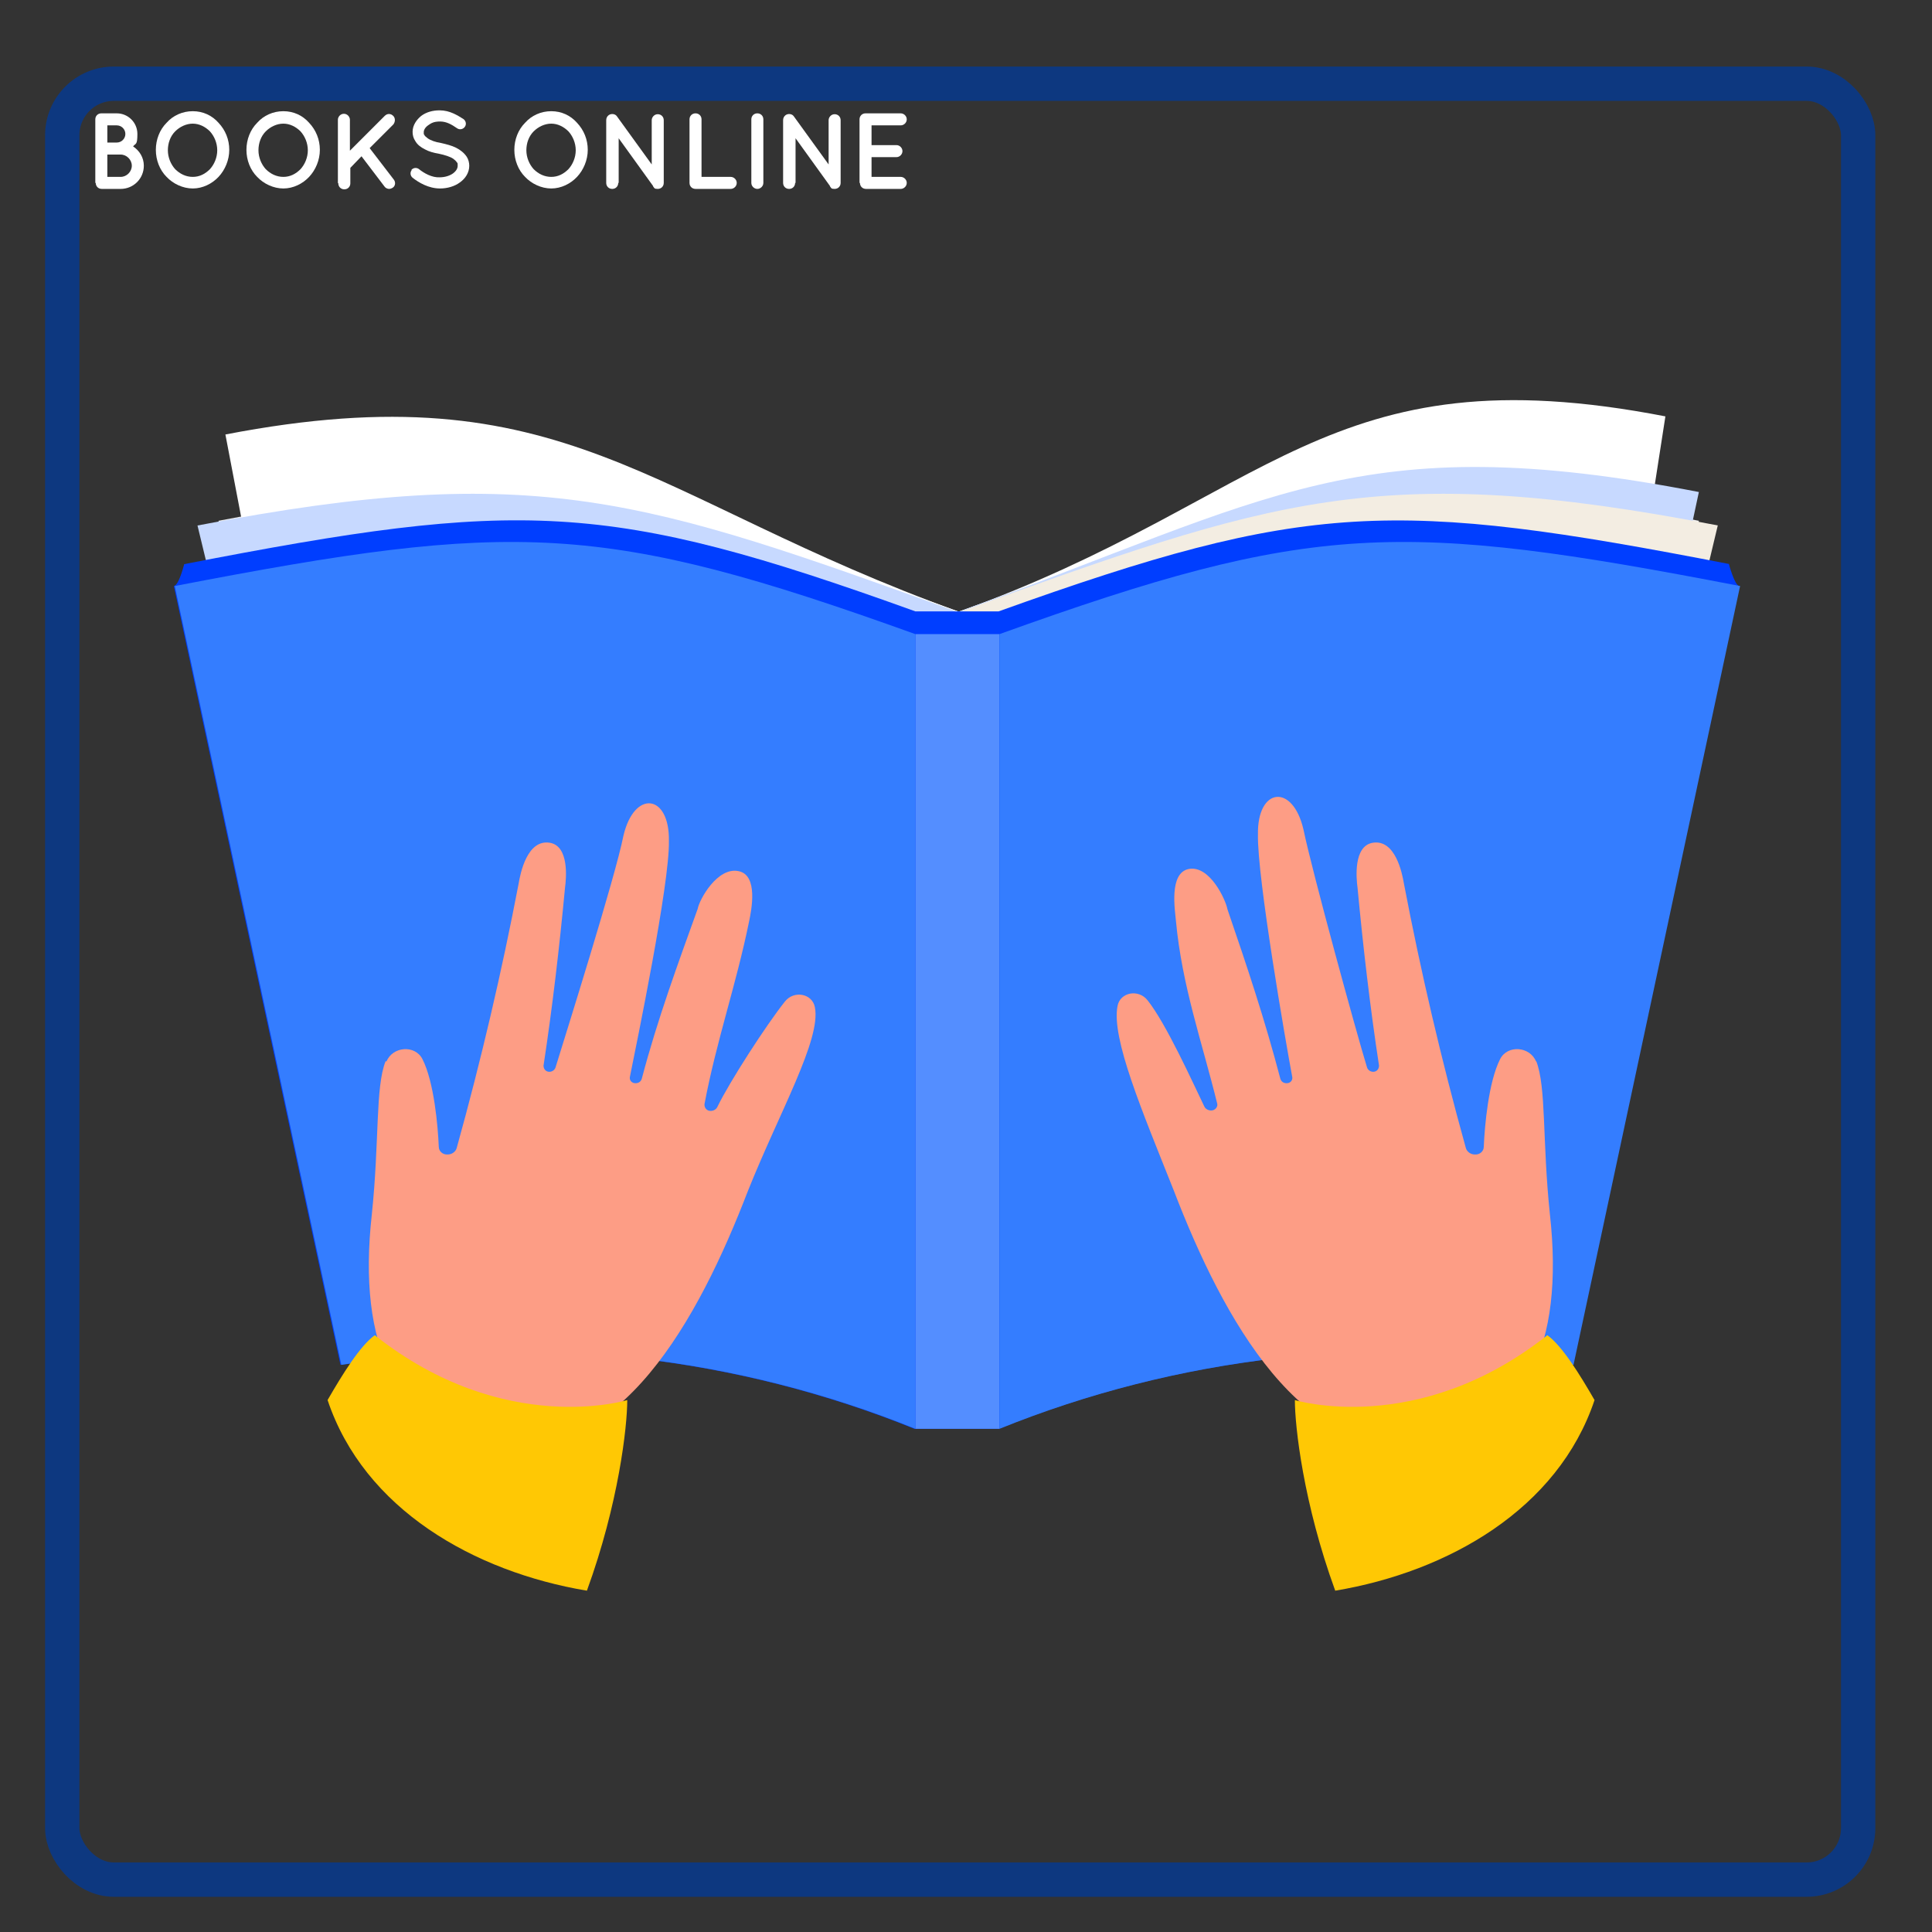 <?xml version="1.0" encoding="UTF-8"?>
<svg id="Layer_1" xmlns="http://www.w3.org/2000/svg" version="1.1" xmlns:xlink="http://www.w3.org/1999/xlink" viewBox="0 0 450 450">
  <rect x="0" y="0" width="450" height="450" fill="#333333" stroke="none"/>
  <!-- Generator: Adobe Illustrator 29.3.1, SVG Export Plug-In . SVG Version: 2.1.0 Build 151)  -->
  <defs>
    <style>
      .st0 {
        fill: #fff;
      }

      .st1 {
        fill: #f0f0f0;
      }

      .st2, .st3 {
        fill: none;
      }

      .st4 {
        fill: #003eff;
      }

      .st5 {
        fill: #347dff;
      }

      .st6 {
        fill: #ffc804;
      }

      .st3 {
        stroke: #0d3880;
        stroke-miterlimit: 10;
        stroke-width: 8px;
      }

      .st7 {
        fill: #548eff;
      }

      .st8 {
        fill: #c7d9ff;
      }

      .st9 {
        fill: #f3ede2;
      }

      .st10 {
        clip-path: url(#clippath);
      }

      .st11 {
        fill: #fd9d85;
      }
    </style>
    <clipPath id="clippath">
      <circle class="st2" cx="225" cy="249.2" r="243.2"/>
    </clipPath>
  </defs>
  <g>
    <path class="st0" d="M22.2,42.6v-14.8c0-.8.6-1.4,1.4-1.4h3.6c2.6,0,4.8,2.1,4.8,4.8s-.4,2.1-1,2.9c1.5,1,2.5,2.6,2.5,4.5,0,3-2.4,5.4-5.4,5.4h-4.4c-.8,0-1.4-.6-1.4-1.4,0,0-.1,0-.1,0ZM25,33.2h2.2c1.1,0,2-.9,2-2s-.9-2-2-2h-2.2v4ZM25,41.2h3.1c1.4,0,2.6-1.2,2.6-2.6s-1.2-2.6-2.6-2.6h-3.1s0,5.2,0,5.2Z"/>
    <path class="st0" d="M50.9,28.6c1.6,1.7,2.5,3.9,2.5,6.3s-1,4.7-2.5,6.3-3.7,2.7-6,2.7-4.6-1.1-6.1-2.7c-1.6-1.6-2.5-3.9-2.5-6.3s.9-4.7,2.5-6.3c1.5-1.7,3.7-2.7,6.1-2.7s4.5,1,6,2.7ZM50.6,35c0-1.7-.7-3.3-1.7-4.4-1.1-1.1-2.5-1.8-4-1.8s-3,.7-4.1,1.8c-1.1,1.1-1.7,2.7-1.7,4.4s.7,3.3,1.7,4.4c1.1,1.1,2.5,1.8,4.1,1.8s2.9-.7,4-1.8c1-1.1,1.7-2.7,1.7-4.4Z"/>
    <path class="st0" d="M72,28.6c1.6,1.7,2.5,3.9,2.5,6.3s-1,4.7-2.5,6.3-3.7,2.7-6,2.7-4.6-1.1-6.1-2.7c-1.6-1.6-2.5-3.9-2.5-6.3s.9-4.7,2.5-6.3c1.5-1.7,3.7-2.7,6.1-2.7s4.5,1,6,2.7ZM71.7,35c0-1.7-.7-3.3-1.7-4.4-1.1-1.1-2.5-1.8-4-1.8s-3,.7-4.1,1.8c-1.1,1.1-1.7,2.7-1.7,4.4s.7,3.3,1.7,4.4c1.1,1.1,2.5,1.8,4.1,1.8s2.9-.7,4-1.8c1-1.1,1.7-2.7,1.7-4.4Z"/>
    <path class="st0" d="M78.7,42.6v-14.7c0-.7.6-1.4,1.4-1.4s1.4.7,1.4,1.4v7.2l8.1-8.1c.6-.6,1.4-.6,2,0,.5.5.5,1.4,0,2l-5.5,5.5,5.6,7.3c.5.6.4,1.5-.2,1.9-.3.2-.6.3-.9.3s-.8-.2-1-.5l-5.4-7.1-2.6,2.7v3.6c0,.8-.6,1.4-1.4,1.4s-1.4-.6-1.4-1.4h0Z"/>
    <path class="st0" d="M95.8,39.6c.5-.6,1.3-.6,1.8-.2,1.1.9,3,2,4.8,1.9,1.3,0,2.4-.4,3.1-.9.8-.6,1.1-1.2,1.1-1.8s0-.6-.2-.8c-.2-.3-.4-.5-.8-.8-.7-.5-2-.9-3.4-1.2h0c-1.2-.2-2.3-.5-3.2-1-1-.5-1.8-1.1-2.3-2-.4-.6-.6-1.3-.6-2.1,0-1.5.9-2.8,2-3.7,1.2-.9,2.7-1.3,4.3-1.3,2.4,0,4.2,1.2,5.5,2,.6.4.8,1.2.4,1.8-.4.6-1.2.8-1.8.4-1.3-.9-2.5-1.6-4-1.6s-2.1.4-2.8.9c-.7.5-1,1.1-1,1.6s0,.5.2.7c0,.2.4.4.7.7.7.5,1.8.9,3.1,1.1h0c1.3.3,2.5.6,3.5,1.1s1.9,1.2,2.5,2.1c.4.6.6,1.4.6,2.1,0,1.6-.9,3-2.2,3.9-1.2.9-2.9,1.4-4.6,1.4-2.7,0-5-1.4-6.4-2.5-.6-.5-.6-1.3-.2-1.8h0Z"/>
    <path class="st0" d="M134.4,28.6c1.6,1.7,2.5,3.9,2.5,6.3s-1,4.7-2.5,6.3-3.7,2.7-6,2.7-4.6-1.1-6.1-2.7c-1.6-1.6-2.5-3.9-2.5-6.3s.9-4.7,2.5-6.3c1.5-1.7,3.7-2.7,6.1-2.7s4.5,1,6,2.7ZM134.1,35c0-1.7-.7-3.3-1.7-4.4-1.1-1.1-2.5-1.8-4-1.8s-3,.7-4.1,1.8c-1.1,1.1-1.7,2.7-1.7,4.4s.7,3.3,1.7,4.4c1.1,1.1,2.5,1.8,4.1,1.8s2.9-.7,4-1.8c1-1.1,1.7-2.7,1.7-4.4Z"/>
    <path class="st0" d="M144,42.6c0,.8-.6,1.4-1.4,1.4s-1.4-.6-1.4-1.4v-14.6h0c0-.5.2-.9.6-1.2.6-.4,1.5-.3,1.9.3l8.1,11.2v-10.3c0-.7.6-1.4,1.4-1.4s1.4.6,1.4,1.4v14.6c0,.8-.6,1.4-1.4,1.4s-.8-.2-1-.5c0,0-.1,0-.1-.2l-8-11.1v10.4h-.1Z"/>
    <path class="st0" d="M160.6,42.6v-14.8c0-.8.6-1.4,1.4-1.4s1.4.6,1.4,1.4v13.4h6.8c.7,0,1.4.6,1.4,1.4s-.7,1.4-1.4,1.4h-8.2c-.8,0-1.4-.6-1.4-1.4Z"/>
    <path class="st0" d="M175,27.8c0-.8.6-1.4,1.4-1.4s1.4.6,1.4,1.4v14.8c0,.8-.7,1.4-1.4,1.4s-1.4-.6-1.4-1.4v-14.8Z"/>
    <path class="st0" d="M185.2,42.6c0,.8-.6,1.4-1.4,1.4s-1.4-.6-1.4-1.4v-14.6h0c0-.5.2-.9.6-1.2.6-.4,1.5-.3,1.9.3l8.1,11.2v-10.3c0-.7.6-1.4,1.4-1.4s1.4.6,1.4,1.4v14.6c0,.8-.6,1.4-1.4,1.4s-.8-.2-1-.5c0,0-.1,0-.1-.2l-8-11.1v10.4h-.1Z"/>
    <path class="st0" d="M200.2,42.6v-14.8c0-.8.6-1.4,1.4-1.4h8.2c.7,0,1.4.6,1.4,1.4s-.7,1.4-1.4,1.4h-6.8v4.6h5.8c.8,0,1.4.7,1.4,1.4s-.6,1.4-1.4,1.4h-5.8v4.6h6.8c.7,0,1.4.6,1.4,1.4s-.7,1.4-1.4,1.4h-8.1c-.8,0-1.4-.6-1.4-1.4h0Z"/>
  </g>
  <rect class="st3" x="14.5" y="19.5" width="418.3" height="418.3" rx="12" ry="12"/>
  <g class="st10">
    <g>
      <g>
        <path class="st1" d="M50.9,121.3l38.8,181.4c46.5-7.4,92.7-1.7,133.7,14.9v-175.1c-72.8-26.2-93.3-36.5-172.5-21.2Z"/>
        <path class="st1" d="M395.7,121.3l-38.8,181.4c-46.5-7.4-92.7-1.7-133.7,14.9v-175.1c72.8-26.2,93.3-36.5,172.5-21.2h0Z"/>
        <path class="st0" d="M387.9,97l-30.9,199c-46.5-7.4-92.7-1.7-133.7,14.9v-168.4c72.8-26.2,85.5-60.9,164.7-45.5h-.1Z"/>
        <path class="st0" d="M52.5,101.2l37.2,194.8c46.5-7.4,92.7-1.7,133.7,14.9v-168.4c-72.8-26.2-91.7-56.6-170.9-41.3h0Z"/>
        <path class="st8" d="M395.7,114.6l-38.8,181.4c-46.5-7.4-92.7-1.7-133.7,14.9v-168.4c72.8-26.2,93.3-43.3,172.5-27.9h0Z"/>
        <path class="st8" d="M46,122.4l43.6,180.4c46.5-7.4,92.7-1.7,133.7,14.9v-175.1c-72.8-26.2-98.1-35.5-177.3-20.2h0Z"/>
        <path class="st9" d="M400.1,122.4l-43.1,180.4c-46.5-7.4-92.7-1.7-133.7,14.9v-175.1c72.8-26.2,97.7-35.5,176.9-20.2h-.1,0Z"/>
        <path class="st4" d="M402.9,131.4c-78.2-15.2-98.4-14.8-170.3,11h-19.4c-71.8-25.9-92.1-26.2-170.3-11,0,0-1.2,4.9-2.4,5.1l38.8,181.4c46.5-7.4,92.7-1.7,133.7,14.9h19.6c41.1-16.6,87.2-22.3,133.7-14.9l38.8-181.4c-1.1-.2-2.4-5.1-2.4-5.1h.2Z"/>
        <g>
          <rect class="st7" x="213.2" y="147.7" width="19.6" height="185.1"/>
          <path class="st5" d="M40.7,136.5l38.8,181.4c46.5-7.4,92.7-1.7,133.7,14.9v-185.1c-72.8-26.2-93.3-26.5-172.5-11.2h0Z"/>
          <path class="st5" d="M405.3,136.5l-38.8,181.4c-46.5-7.4-92.7-1.7-133.7,14.9v-185.1c72.8-26.2,93.3-26.5,172.5-11.2h0Z"/>
        </g>
      </g>
      <g>
        <g>
          <path class="st11" d="M90,247.3c1.4-3.6,6.7-4,8.4-.6,2.7,5.3,3.6,15.6,3.8,20.4,0,1.1,1,1.9,2.1,1.8,1,0,1.9-.7,2.1-1.6,5.7-20.5,10.5-41.1,14.4-61.5.4-2.4,2-10.4,7.3-9.5,4.5.8,3.8,8.3,3.5,10.5-1.3,13.8-2.9,27.6-5,41.4,0,.6.3,1.2,1,1.4.8.2,1.6-.3,1.8-1,2.4-7.8,13.9-44.3,15.8-53.9,2.5-10.8,10.8-9.8,10.6,1.2.2,9.9-7.5,47-9.1,55-.1.8.5,1.4,1.3,1.4s1.3-.4,1.5-1.1c3.6-13.7,8.5-27,13-39.5.4-2.2,4.6-9.8,9.5-8.8,4.7.9,3,9.2,2.5,11.6-3,14.8-7.6,27.8-10.4,42.6-.1.7.3,1.4,1,1.6h0c.8.2,1.7-.2,2-.9,2.8-5.8,11.4-19.1,15.7-24.5,2.1-2.7,6.4-1.9,7,1.3,1.5,7.5-8.2,24.3-15.6,42.8-11.5,29.9-29.9,63.7-59.1,59-22.9-3.6-31.9-23-28.5-53.5,1.8-17.2.8-29.6,3.2-35.7h.2,0Z"/>
          <path class="st6" d="M87.3,311c-3.4,2.4-7.6,9.2-11,15.1,8.5,25.4,34.1,40,60.4,44.4,7.4-20.3,9.4-38.2,9.4-44.4,0,0-28.6,8.8-58.8-15.1h0Z"/>
        </g>
        <g>
          <path class="st11" d="M357.8,247.3c-1.4-3.6-6.7-4-8.4-.6-2.7,5.3-3.6,15.6-3.8,20.4,0,1.1-1,1.9-2.1,1.8-1,0-1.9-.7-2.1-1.6-5.7-20.5-10.5-41.1-14.4-61.5-.4-2.4-2-10.4-7.3-9.5-4.5.8-3.8,8.3-3.5,10.5,1.3,13.8,2.9,27.6,5,41.4,0,.6-.3,1.2-1,1.4-.8.2-1.6-.3-1.8-1-2.4-7.8-12.8-45.7-14.8-55.4-2.5-10.8-10.8-9.8-10.6,1.2-.2,9.9,6.5,48.5,8,56.5.1.8-.5,1.4-1.3,1.4s-1.3-.4-1.5-1.1c-3.6-13.7-7.6-25.7-12.3-39.4-.4-2.2-4.1-10.3-9-9.4-4.7.9-3.2,9.7-3,12.1,1.4,15.1,6.1,28.3,9.6,42.5.2.7-.3,1.4-1,1.6h0c-.8.2-1.7-.2-2-.9-2.8-5.8-8.9-19.3-13.2-24.7-2.1-2.7-6.4-1.9-7,1.3-1.5,7.5,5.7,24.4,13.1,43,11.5,29.9,29.9,63.7,59.1,59,22.9-3.6,31.9-23,28.5-53.5-1.8-17.2-.8-29.6-3.2-35.7v.2h0Z"/>
          <path class="st6" d="M360.4,311c3.4,2.4,7.6,9.2,11,15.1-8.5,25.4-34.1,40-60.4,44.4-7.4-20.3-9.4-38.2-9.4-44.4,0,0,28.6,8.8,58.8-15.1Z"/>
        </g>
      </g>
    </g>
  </g>
</svg>